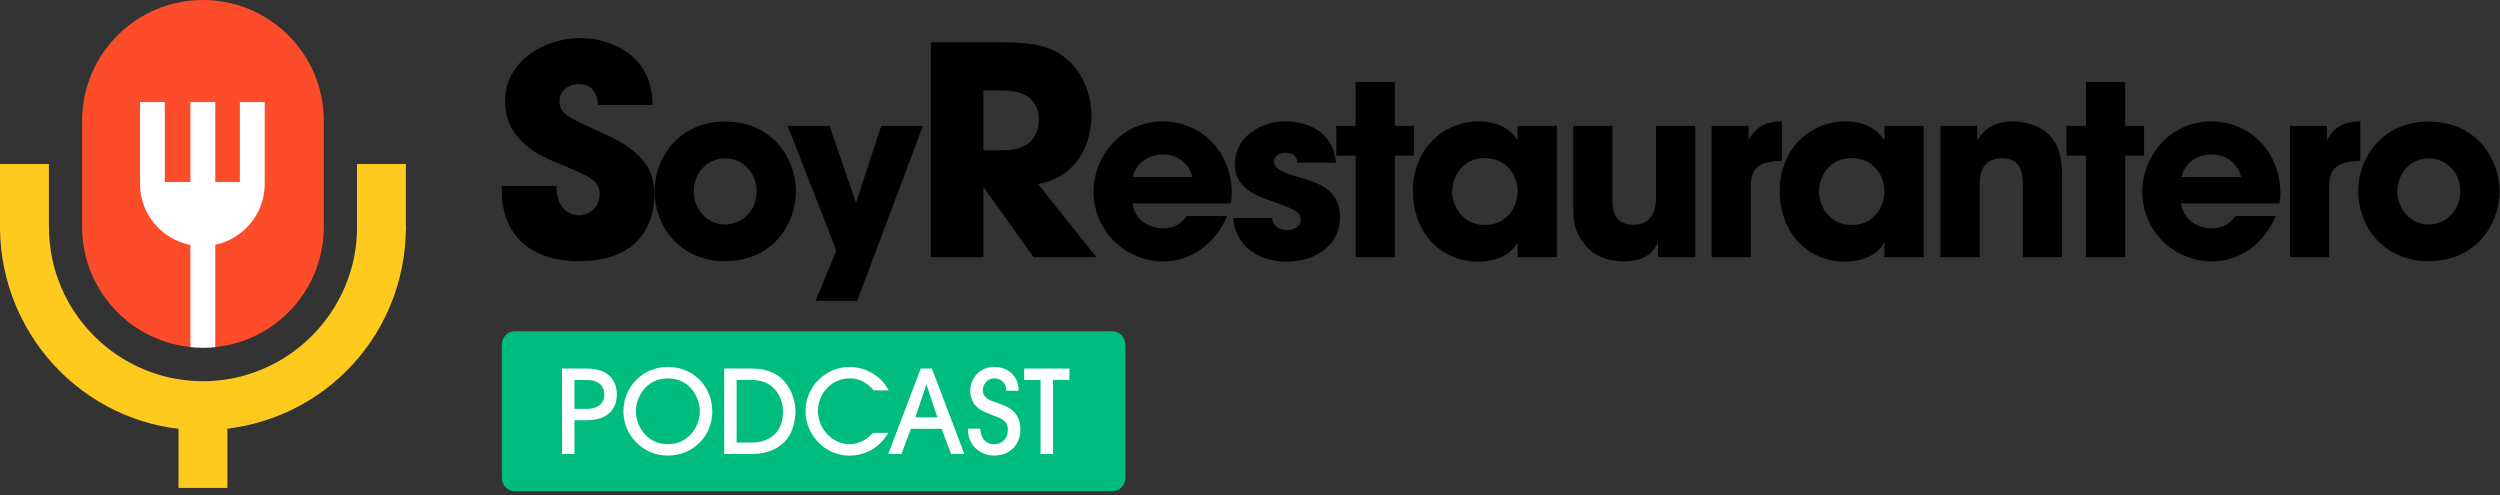 <svg width="328" height="65" viewBox="0 0 328 65" fill="none" xmlns="http://www.w3.org/2000/svg">
<rect x="0" y="0" width="328" height="65" fill="#333333" stroke="none"/>
<path d="M78.492 13.771C78.34 12.816 78.112 11.026 75.9 11.026C74.642 11.026 73.422 11.904 73.422 13.235C73.422 14.911 74.182 15.253 79.252 17.541C84.509 19.905 85.843 22.342 85.843 25.618C85.843 29.734 83.479 34.269 76.014 34.269C67.861 34.269 65.839 28.932 65.839 25.314V24.398H73.004C73.004 27.674 75.022 28.244 75.938 28.244C77.652 28.244 78.682 26.834 78.682 25.538C78.682 23.672 77.5 23.212 73.156 21.384C71.176 20.582 66.261 18.602 66.261 13.307C66.261 8.012 71.404 5.002 76.128 5.002C78.91 5.002 81.921 6.032 83.749 8.202C85.425 10.258 85.539 12.167 85.615 13.767H78.489L78.492 13.771Z" fill="black"/>
<path d="M95.152 15.956C101.419 15.956 104.43 20.89 104.43 25.109C104.43 29.328 101.419 34.261 95.152 34.261C88.884 34.261 85.874 29.328 85.874 25.109C85.874 20.89 88.884 15.956 95.152 15.956ZM95.152 29.453C97.386 29.453 99.279 27.621 99.279 25.109C99.279 22.596 97.386 20.764 95.152 20.764C92.917 20.764 91.024 22.596 91.024 25.109C91.024 27.621 92.917 29.453 95.152 29.453Z" fill="black"/>
<path d="M121.089 16.515L112.465 39.476H107.003L109.732 32.866L103.339 16.515H108.831L112.275 26.507H112.335L115.623 16.515H121.085H121.089Z" fill="black"/>
<path d="M122.123 5.542H131.04C135.992 5.542 137.896 6.15 139.729 7.56C142.055 9.388 143.195 12.361 143.195 15.257C143.195 18.495 141.519 23.258 136.182 24.136L143.841 33.737H135.612L129.097 24.63H129.021V33.737H122.123V5.538V5.542ZM129.021 19.715H131.576C135.806 19.715 136.3 17.047 136.3 15.675C136.3 13.121 134.434 11.866 131.652 11.866H129.021V19.715Z" fill="black"/>
<path d="M161.01 28.339C160.174 30.263 158.961 31.753 157.505 32.745C156.08 33.767 154.37 34.295 152.602 34.295C147.669 34.295 143.48 30.293 143.48 25.173C143.48 20.365 147.266 15.926 152.511 15.926C157.756 15.926 161.603 20.084 161.603 25.329C161.603 26.013 161.542 26.291 161.477 26.694H148.569C148.881 28.742 150.588 29.951 152.602 29.951C154.183 29.951 155.023 29.236 155.738 28.336H161.014L161.01 28.339ZM156.449 23.22C156.232 22.197 155.206 20.274 152.538 20.274C149.869 20.274 148.847 22.197 148.626 23.22H156.445H156.449Z" fill="black"/>
<path d="M170.227 21.357C170.197 20.985 170.132 20.053 168.612 20.053C167.525 20.053 167.152 20.738 167.152 21.201C167.152 22.133 168.425 22.661 169.79 23.064C172.705 23.87 175.81 24.74 175.81 28.461C175.81 32.182 172.614 34.326 168.798 34.326C166.19 34.326 162.253 33.148 161.785 28.617H166.905C167.122 30.198 168.642 30.198 168.859 30.198C169.729 30.198 170.656 29.7 170.656 28.864C170.656 27.53 169.383 27.374 166.095 26.101C163.86 25.386 161.998 23.93 161.998 21.6C161.998 18.187 165.1 15.922 168.669 15.922C170.934 15.922 174.845 16.823 175.278 21.353H170.219L170.227 21.357Z" fill="black"/>
<path d="M183.009 16.515H185.491V20.426H183.009V33.737H177.859V20.426H175.316V16.515H177.859V10.775H183.009V16.515Z" fill="black"/>
<path d="M204.264 33.737H199.114V31.874H199.053C198.182 33.55 196.043 34.326 194.028 34.326C188.566 34.326 185.37 30.042 185.37 25.109C185.37 19.46 189.433 15.926 194.028 15.926C196.852 15.926 198.433 17.29 199.053 18.347H199.114V16.515H204.264V33.737ZM194.8 29.518C198.027 29.518 199.114 26.789 199.114 25.112C199.114 23.033 197.688 20.738 194.769 20.738C191.85 20.738 190.52 23.22 190.52 25.173C190.52 26.789 191.698 29.518 194.803 29.518H194.8Z" fill="black"/>
<path d="M222.413 33.737H217.54V31.905H217.48C216.423 34.109 214.313 34.295 213.014 34.295C211.957 34.295 209.475 34.048 207.955 32.125C206.59 30.419 206.404 29.18 206.404 26.819V16.519H211.554V26.044C211.554 27.222 211.554 29.487 214.317 29.487C215.807 29.487 217.263 28.712 217.263 25.983V16.519H222.413V33.74V33.737Z" fill="black"/>
<path d="M224.557 16.515H229.399V18.347H229.46C229.893 17.511 230.794 15.926 233.774 15.926V21.106C231.383 21.167 229.711 21.665 229.711 24.272V33.737H224.561V16.515H224.557Z" fill="black"/>
<path d="M252.387 33.737H247.237V31.874H247.176C246.306 33.55 244.166 34.326 242.151 34.326C236.689 34.326 233.493 30.042 233.493 25.109C233.493 19.46 237.556 15.926 242.151 15.926C244.975 15.926 246.556 17.29 247.176 18.347H247.237V16.515H252.387V33.737ZM242.923 29.518C246.15 29.518 247.237 26.789 247.237 25.112C247.237 23.033 245.811 20.738 242.892 20.738C239.973 20.738 238.643 23.22 238.643 25.173C238.643 26.789 239.821 29.518 242.927 29.518H242.923Z" fill="black"/>
<path d="M254.592 16.515H259.4V18.347H259.461C259.989 17.511 261.076 15.926 264.147 15.926C265.793 15.926 267.621 16.61 268.552 17.416C269.484 18.221 270.536 19.586 270.536 22.969V33.737H265.386V24.333C265.386 23.125 265.386 20.764 262.688 20.764C259.738 20.764 259.738 23.307 259.738 24.364V33.733H254.588V16.511L254.592 16.515Z" fill="black"/>
<path d="M278.822 16.515H281.304V20.426H278.822V33.737H273.672V20.426H271.129V16.515H273.672V10.775H278.822V16.515Z" fill="black"/>
<path d="M298.591 28.339C297.755 30.263 296.542 31.753 295.086 32.745C293.661 33.767 291.951 34.295 290.183 34.295C285.25 34.295 281.061 30.293 281.061 25.173C281.061 20.365 284.847 15.926 290.092 15.926C295.337 15.926 299.184 20.084 299.184 25.329C299.184 26.013 299.123 26.291 299.058 26.694H286.151C286.462 28.742 288.169 29.951 290.183 29.951C291.764 29.951 292.604 29.236 293.319 28.336H298.595L298.591 28.339ZM294.03 23.22C293.813 22.197 292.787 20.274 290.119 20.274C287.45 20.274 286.428 22.197 286.208 23.22H294.026H294.03Z" fill="black"/>
<path d="M300.449 16.515H305.292V18.347H305.353C305.786 17.511 306.687 15.926 309.667 15.926V21.106C307.276 21.167 305.603 21.665 305.603 24.272V33.737H300.453V16.515H300.449Z" fill="black"/>
<path d="M318.663 15.956C324.931 15.956 327.941 20.89 327.941 25.109C327.941 29.328 324.931 34.261 318.663 34.261C312.396 34.261 309.385 29.328 309.385 25.109C309.385 20.89 312.396 15.956 318.663 15.956ZM318.663 29.453C320.898 29.453 322.791 27.621 322.791 25.109C322.791 22.596 320.898 20.764 318.663 20.764C316.428 20.764 314.536 22.596 314.536 25.109C314.536 27.621 316.428 29.453 318.663 29.453Z" fill="black"/>
<path d="M42.486 15.857C42.486 7.1 35.387 0 26.629 0C17.871 0 10.772 7.1 10.772 15.857V29.757C10.772 38.515 17.871 45.614 26.629 45.614C35.387 45.614 42.486 38.515 42.486 29.757V15.857Z" fill="#FC4C2A"/>
<path d="M46.846 29.81C46.846 40.928 37.712 50.042 26.584 50.016C15.466 49.989 6.424 40.928 6.424 29.814C6.424 29.784 6.424 29.753 6.424 29.723H0C0 29.765 0 29.803 0 29.845C0.065 44.584 11.992 56.515 26.656 56.443C41.441 56.367 53.239 44.573 53.254 29.784C53.254 29.765 53.254 29.746 53.254 29.727H46.846C46.846 29.757 46.846 29.784 46.846 29.814V29.81Z" fill="#FFCA1E"/>
<path d="M34.733 24.109V13.39H31.471V23.881H28.244V13.39H24.983V23.881H21.627V13.39H18.366V24.109C18.366 28.085 21.217 31.407 24.983 32.14V45.535C25.515 45.592 26.059 45.618 26.606 45.622C27.157 45.622 27.705 45.595 28.244 45.538V32.114C31.947 31.331 34.733 28.039 34.733 24.109Z" fill="white"/>
<path d="M6.412 21.521H0V30.301H6.412V21.521Z" fill="#FFCA1E"/>
<path d="M53.251 21.521H46.838V30.301H53.251V21.521Z" fill="#FFCA1E"/>
<path d="M29.833 55.235H23.421V64.015H29.833V55.235Z" fill="#FFCA1E"/>
<path d="M145.916 43.459H67.572C66.617 43.459 65.843 44.234 65.843 45.189V62.726C65.843 63.681 66.617 64.456 67.572 64.456H145.916C146.871 64.456 147.646 63.681 147.646 62.726V45.189C147.646 44.234 146.871 43.459 145.916 43.459Z" fill="#00BC7E"/>
<path d="M75.368 59.56H73.734V48.355H76.976C79.655 48.355 80.929 49.746 80.929 51.745C80.929 53.745 79.655 55.136 76.976 55.136H75.372V59.556L75.368 59.56ZM75.368 53.642H76.972C78.834 53.642 79.29 52.582 79.29 51.749C79.29 50.917 78.834 49.856 76.972 49.856H75.368V53.642Z" fill="white"/>
<path d="M87.622 59.773C84.277 59.773 81.791 57.032 81.791 53.958C81.791 50.883 84.197 48.142 87.622 48.142C91.047 48.142 93.453 50.791 93.453 53.988C93.453 57.184 90.955 59.773 87.622 59.773ZM87.622 49.643C84.73 49.643 83.426 52.171 83.426 53.958C83.426 55.744 84.745 58.272 87.622 58.272C90.499 58.272 91.818 55.759 91.818 54.003C91.818 52.019 90.412 49.643 87.622 49.643Z" fill="white"/>
<path d="M95.011 48.355H98.645C100.978 48.355 102.369 49.248 103.217 50.415C104.019 51.536 104.369 52.897 104.369 53.988C104.369 55.501 103.795 57.124 102.962 57.941C101.674 59.214 100.161 59.56 98.588 59.56H95.015V48.355H95.011ZM96.645 58.062H98.599C100.568 58.062 102.734 57.078 102.734 53.988C102.734 52.293 101.689 49.852 98.629 49.852H96.645V58.059V58.062Z" fill="white"/>
<path d="M114.635 51.217C114.301 50.837 113.301 49.644 111.484 49.644C109.15 49.644 107.318 51.567 107.318 53.931C107.318 56.295 109.257 58.275 111.454 58.275C112.636 58.275 113.742 57.701 114.513 56.793H116.528C115.285 58.99 113.183 59.777 111.438 59.777C108.257 59.777 105.684 57.097 105.684 53.916C105.684 50.734 108.318 48.146 111.454 48.146C112.301 48.146 113.666 48.359 114.874 49.237C115.889 49.963 116.311 50.719 116.6 51.221H114.631L114.635 51.217Z" fill="white"/>
<path d="M124.783 59.56L123.541 56.257H119.512L118.269 59.56H116.543L120.8 48.355H122.267L126.524 59.56H124.783ZM122.982 54.76L121.56 50.472H121.53L120.093 54.76H122.986H122.982Z" fill="white"/>
<path d="M128.615 56.246C128.615 56.626 128.782 58.275 130.432 58.275C131.462 58.275 132.233 57.565 132.233 56.382C132.233 55.124 131.203 54.855 130.432 54.55C128.934 53.977 128.569 53.794 128.056 53.292C127.543 52.791 127.3 51.973 127.3 51.187C127.3 49.883 128.314 48.142 130.435 48.142C132.298 48.142 133.647 49.37 133.647 51.263H132.013C132.013 50.02 131.104 49.643 130.439 49.643C129.47 49.643 128.942 50.522 128.942 51.171C128.942 52.247 129.956 52.536 130.439 52.715C131.849 53.243 133.875 53.684 133.875 56.379C133.875 58.332 132.495 59.769 130.439 59.769C128.896 59.769 126.988 58.739 126.988 56.242H128.622L128.615 56.246Z" fill="white"/>
<path d="M136.521 59.56V49.852H134.369V48.355H140.306V49.852H138.155V59.56H136.521Z" fill="white"/>
</svg>
